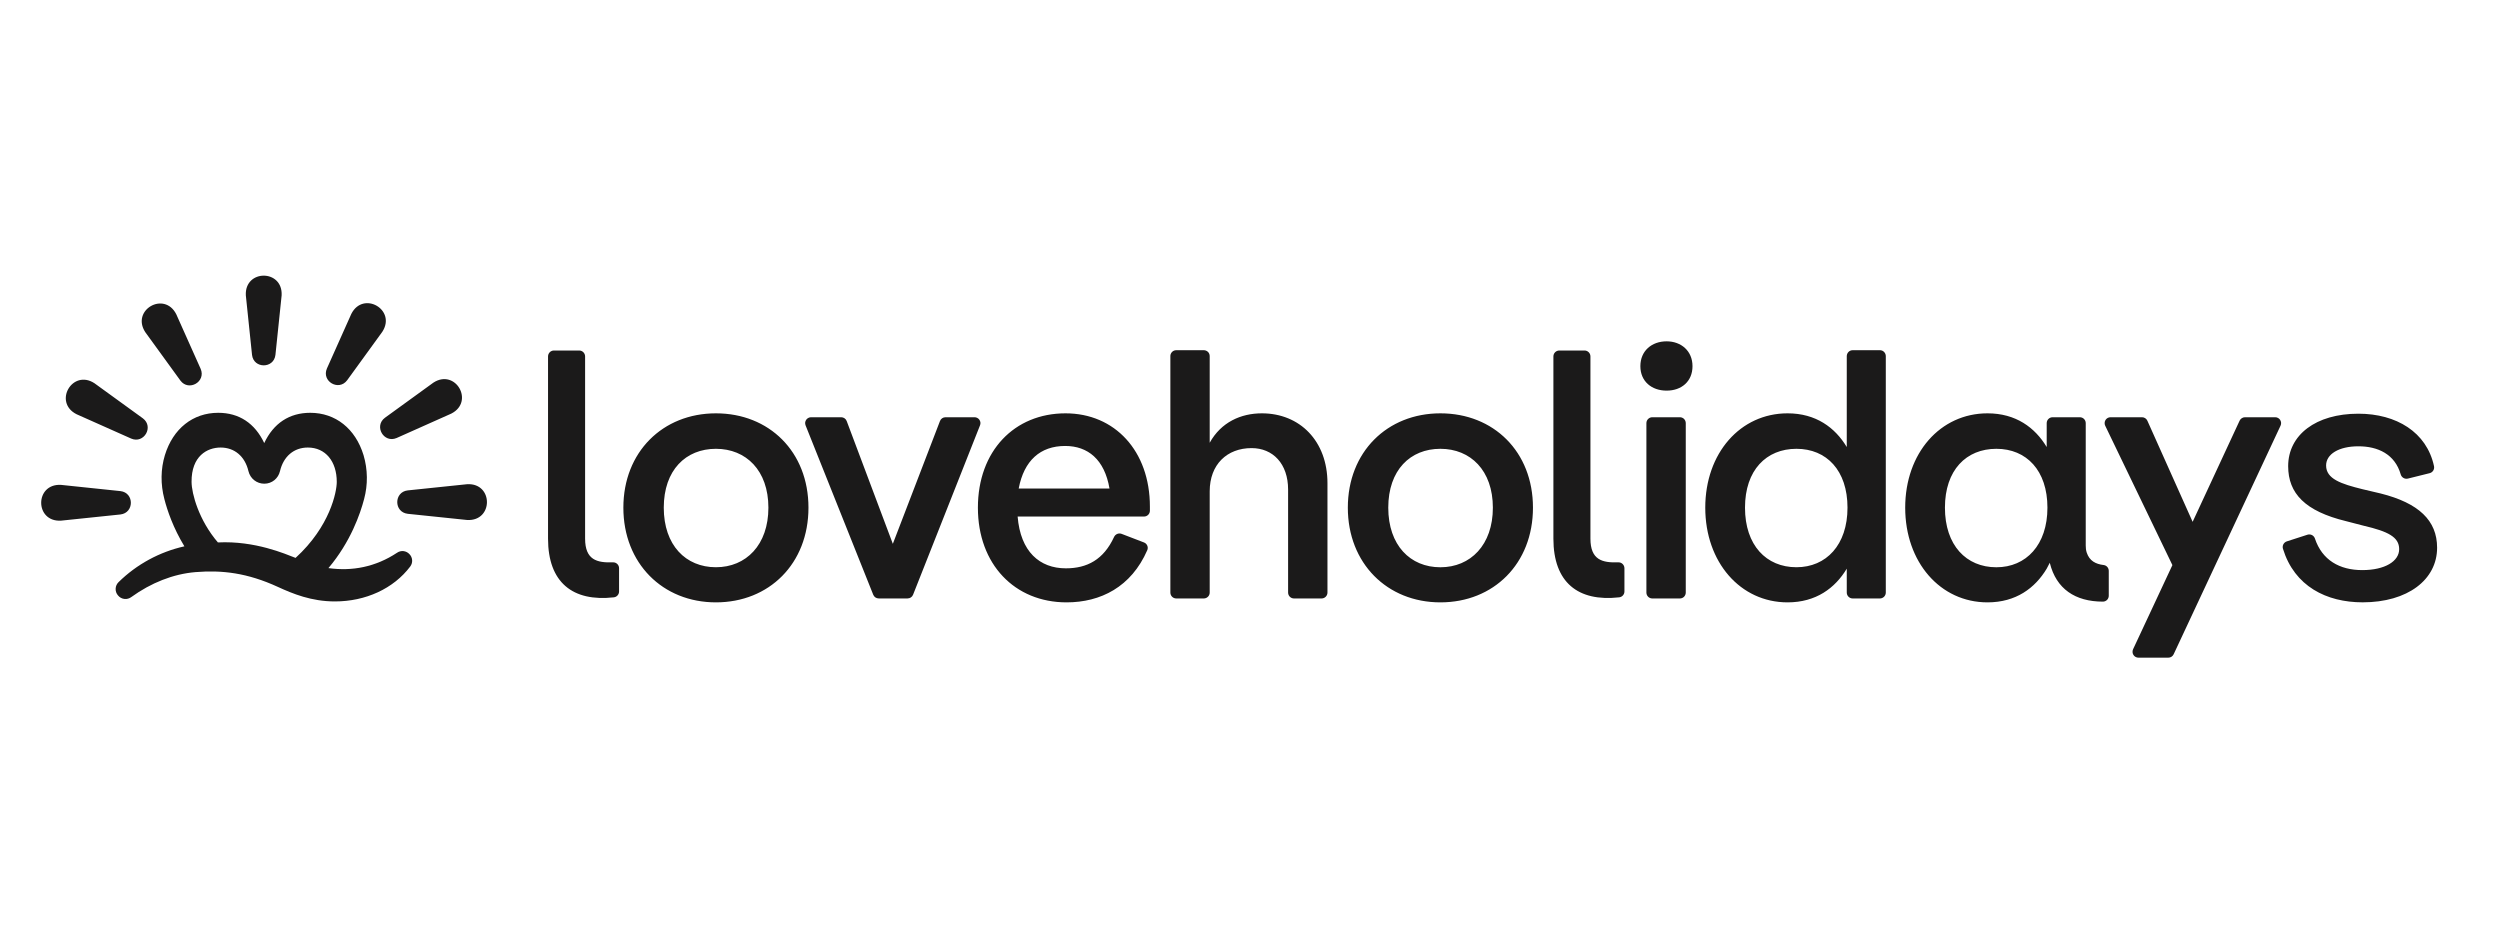 <svg width="75" height="28" viewBox="0 0 75 28" fill="none" xmlns="http://www.w3.org/2000/svg">
<g clip-path="url(#clip0_1517_5987)">
<g clip-path="url(#clip1_1517_5987)">
<path d="M7.561 10.648L7.375 8.861C7.335 8.073 8.489 8.072 8.449 8.861L8.263 10.648C8.213 11.066 7.609 11.063 7.561 10.648ZM5.412 11.417L4.357 9.963C3.927 9.301 4.929 8.723 5.287 9.426L6.02 11.066C6.186 11.453 5.661 11.753 5.412 11.417ZM3.935 13.157L2.295 12.426C1.591 12.068 2.169 11.066 2.832 11.496L4.286 12.55C4.624 12.803 4.318 13.323 3.935 13.157ZM3.613 15.434L1.827 15.62C1.039 15.661 1.038 14.506 1.827 14.546L3.613 14.733C4.032 14.782 4.029 15.386 3.613 15.434ZM12.231 14.712L14.017 14.526C14.805 14.486 14.806 15.64 14.017 15.6L12.231 15.414C11.812 15.364 11.815 14.76 12.231 14.712ZM11.548 12.533L13.002 11.479C13.664 11.049 14.243 12.049 13.539 12.408L11.899 13.14C11.512 13.306 11.212 12.782 11.548 12.533ZM9.807 11.056L10.54 9.416C10.897 8.713 11.9 9.291 11.47 9.953L10.415 11.407C10.163 11.745 9.641 11.44 9.807 11.056ZM11.911 16.583C11.267 17.009 10.565 17.143 9.853 17.043C10.518 16.257 10.808 15.413 10.923 14.972C11.039 14.54 11.034 14.084 10.906 13.654C10.663 12.859 10.065 12.384 9.307 12.384C8.682 12.384 8.206 12.697 7.927 13.292C7.646 12.697 7.172 12.384 6.546 12.384C5.789 12.384 5.19 12.859 4.947 13.654C4.82 14.07 4.814 14.526 4.931 14.972C5.02 15.317 5.196 15.837 5.532 16.39C4.786 16.557 4.102 16.929 3.557 17.464C3.503 17.516 3.472 17.586 3.469 17.661C3.466 17.735 3.491 17.808 3.541 17.864C3.588 17.922 3.656 17.959 3.73 17.968C3.804 17.977 3.879 17.957 3.939 17.912C4.53 17.485 5.197 17.218 5.868 17.163C6.661 17.099 7.418 17.185 8.338 17.608C8.782 17.812 9.341 18.043 10.048 18.043C10.966 18.043 11.805 17.661 12.308 16.994C12.349 16.939 12.369 16.871 12.364 16.803C12.359 16.735 12.33 16.67 12.281 16.622C12.235 16.572 12.171 16.541 12.104 16.533C12.036 16.526 11.967 16.544 11.911 16.583ZM10.103 14.457C10.103 14.755 9.902 15.793 8.867 16.737C8.562 16.62 7.654 16.218 6.537 16.273C5.964 15.604 5.749 14.81 5.747 14.457C5.741 13.681 6.216 13.426 6.618 13.426C7.036 13.426 7.348 13.69 7.453 14.133C7.506 14.356 7.7 14.511 7.929 14.511C8.158 14.511 8.348 14.355 8.4 14.133C8.505 13.69 8.818 13.426 9.235 13.426C9.766 13.426 10.103 13.843 10.103 14.457Z" fill="#1B1A1A"/>
<path fill-rule="evenodd" clip-rule="evenodd" d="M49.998 10.24C49.551 10.24 49.211 10.527 49.211 10.985C49.211 11.443 49.551 11.719 49.998 11.719C50.445 11.719 50.775 11.443 50.775 10.985C50.775 10.528 50.435 10.24 49.998 10.24ZM37.856 12.4C37.227 12.4 36.632 12.666 36.291 13.283V10.683C36.291 10.636 36.273 10.591 36.24 10.558C36.206 10.525 36.161 10.506 36.114 10.506H35.288C35.264 10.506 35.241 10.511 35.22 10.519C35.198 10.528 35.179 10.541 35.162 10.558C35.146 10.574 35.133 10.594 35.124 10.615C35.115 10.637 35.11 10.66 35.111 10.683V17.777C35.111 17.875 35.19 17.954 35.288 17.954H36.114C36.161 17.954 36.206 17.935 36.239 17.902C36.273 17.869 36.291 17.824 36.291 17.777V14.74C36.291 13.932 36.813 13.443 37.547 13.443C38.186 13.443 38.643 13.91 38.643 14.687V17.777C38.643 17.875 38.722 17.954 38.82 17.954H39.647C39.694 17.954 39.739 17.935 39.772 17.902C39.805 17.869 39.824 17.824 39.824 17.777V14.496C39.824 13.23 38.994 12.4 37.856 12.4ZM21.478 12.4C19.882 12.4 18.701 13.56 18.701 15.23C18.701 16.901 19.881 18.071 21.478 18.071C23.074 18.071 24.254 16.911 24.254 15.23C24.254 13.549 23.073 12.4 21.478 12.4ZM21.478 17.017C20.573 17.017 19.913 16.358 19.913 15.23C19.913 14.103 20.573 13.464 21.478 13.464C22.382 13.464 23.052 14.113 23.052 15.23C23.052 16.348 22.382 17.017 21.478 17.017ZM26.785 16.315L25.401 12.632C25.389 12.598 25.366 12.569 25.337 12.549C25.307 12.528 25.272 12.517 25.236 12.517H24.332C24.303 12.517 24.274 12.524 24.249 12.538C24.223 12.551 24.201 12.571 24.185 12.595C24.169 12.619 24.159 12.646 24.155 12.675C24.152 12.704 24.157 12.733 24.167 12.76L26.197 17.842C26.21 17.875 26.233 17.903 26.262 17.923C26.291 17.943 26.326 17.953 26.361 17.953H27.227C27.3 17.953 27.365 17.91 27.392 17.842L29.401 12.759C29.412 12.732 29.416 12.703 29.413 12.675C29.409 12.646 29.399 12.618 29.383 12.595C29.367 12.571 29.345 12.551 29.319 12.538C29.294 12.524 29.265 12.517 29.237 12.517H28.365C28.291 12.517 28.224 12.563 28.199 12.632L26.785 16.315ZM29.337 15.23C29.337 13.528 30.433 12.4 31.965 12.4C33.444 12.4 34.497 13.528 34.497 15.198L34.497 15.324C34.496 15.37 34.477 15.414 34.444 15.446C34.41 15.479 34.366 15.497 34.32 15.496H30.529C30.614 16.55 31.189 17.05 31.976 17.05C32.611 17.05 33.107 16.791 33.422 16.109C33.441 16.068 33.474 16.036 33.516 16.018C33.557 16.001 33.604 16 33.646 16.015L34.318 16.273C34.412 16.308 34.458 16.415 34.418 16.506C33.938 17.607 33.02 18.071 31.997 18.071C30.443 18.071 29.337 16.932 29.337 15.23ZM31.955 13.379C31.21 13.379 30.72 13.815 30.561 14.656H33.285C33.136 13.783 32.636 13.379 31.955 13.379ZM40.435 15.23C40.435 13.559 41.616 12.4 43.212 12.4C44.808 12.4 45.989 13.549 45.989 15.23C45.989 16.912 44.808 18.071 43.212 18.071C41.616 18.071 40.435 16.901 40.435 15.23ZM41.648 15.23C41.648 16.358 42.307 17.018 43.212 17.018C44.116 17.018 44.786 16.348 44.786 15.23C44.786 14.113 44.116 13.464 43.212 13.464C42.307 13.464 41.648 14.102 41.648 15.23ZM50.396 12.517H49.569C49.522 12.517 49.477 12.536 49.444 12.569C49.41 12.602 49.392 12.647 49.392 12.694V17.777C49.392 17.875 49.471 17.954 49.569 17.954H50.396C50.443 17.954 50.488 17.936 50.521 17.903C50.554 17.869 50.573 17.824 50.573 17.777V12.694C50.573 12.647 50.554 12.602 50.521 12.568C50.488 12.535 50.443 12.517 50.396 12.517ZM56.397 10.506H55.58C55.557 10.506 55.534 10.511 55.513 10.519C55.491 10.528 55.471 10.541 55.455 10.558C55.439 10.574 55.426 10.594 55.417 10.615C55.408 10.637 55.403 10.66 55.403 10.683V13.411C55.052 12.826 54.477 12.4 53.627 12.4C52.211 12.4 51.158 13.592 51.158 15.23C51.158 16.868 52.211 18.071 53.627 18.071C54.478 18.071 55.052 17.645 55.403 17.06V17.777C55.403 17.875 55.483 17.954 55.58 17.954H56.397C56.444 17.954 56.489 17.935 56.522 17.902C56.555 17.869 56.574 17.824 56.574 17.777V10.683C56.574 10.66 56.569 10.637 56.56 10.615C56.551 10.594 56.538 10.574 56.522 10.558C56.506 10.541 56.486 10.528 56.465 10.519C56.443 10.511 56.42 10.506 56.397 10.506ZM53.893 17.017C52.988 17.017 52.35 16.358 52.35 15.23C52.35 14.103 52.989 13.464 53.893 13.464C54.797 13.464 55.425 14.113 55.425 15.23C55.425 16.348 54.787 17.017 53.893 17.017ZM67.35 12.517H68.256C68.386 12.517 68.471 12.652 68.417 12.769L65.209 19.629C65.195 19.659 65.172 19.685 65.144 19.703C65.116 19.721 65.083 19.73 65.049 19.73H64.153C64.123 19.73 64.094 19.723 64.067 19.708C64.041 19.694 64.019 19.673 64.003 19.648C63.987 19.623 63.978 19.594 63.976 19.565C63.974 19.535 63.98 19.505 63.992 19.478L65.172 16.953L63.156 12.771C63.143 12.743 63.137 12.714 63.139 12.684C63.141 12.654 63.15 12.625 63.166 12.599C63.182 12.574 63.204 12.553 63.23 12.539C63.256 12.524 63.286 12.517 63.316 12.517H64.26C64.329 12.517 64.393 12.558 64.421 12.621L65.779 15.655L67.189 12.619C67.204 12.589 67.226 12.563 67.255 12.545C67.283 12.527 67.316 12.517 67.35 12.517ZM71.422 14.805L70.879 14.677C70.23 14.517 69.783 14.368 69.783 13.964C69.783 13.624 70.166 13.389 70.751 13.389C71.337 13.389 71.847 13.624 72.022 14.234C72.049 14.325 72.142 14.38 72.235 14.358L72.89 14.195C72.935 14.184 72.974 14.155 72.998 14.116C73.022 14.076 73.03 14.028 73.02 13.983C72.801 12.965 71.891 12.411 70.751 12.411C69.474 12.411 68.645 13.049 68.645 13.985C68.645 14.804 69.155 15.336 70.379 15.634L70.911 15.772C71.645 15.943 71.975 16.113 71.975 16.475C71.975 16.837 71.549 17.103 70.868 17.103C70.187 17.103 69.662 16.803 69.447 16.154C69.432 16.11 69.4 16.073 69.359 16.052C69.317 16.031 69.269 16.027 69.225 16.041L68.603 16.242C68.559 16.257 68.522 16.288 68.501 16.329C68.479 16.371 68.475 16.419 68.489 16.464C68.834 17.587 69.793 18.07 70.879 18.07C72.231 18.07 73.113 17.39 73.113 16.432C73.113 15.613 72.561 15.092 71.422 14.805ZM17.553 16.159C17.553 16.8 17.911 16.887 18.388 16.87C18.412 16.869 18.436 16.873 18.458 16.881C18.48 16.89 18.501 16.903 18.518 16.919C18.535 16.936 18.549 16.956 18.558 16.977C18.567 16.999 18.572 17.023 18.572 17.047V17.744C18.572 17.788 18.556 17.829 18.527 17.862C18.498 17.895 18.458 17.915 18.415 17.92C17.181 18.058 16.441 17.474 16.441 16.159V10.693C16.441 10.595 16.52 10.515 16.618 10.515H17.376C17.474 10.515 17.553 10.595 17.553 10.693V16.159ZM48.548 16.87C48.071 16.887 47.713 16.8 47.713 16.159V10.693C47.713 10.646 47.695 10.601 47.661 10.567C47.628 10.534 47.583 10.515 47.536 10.515H46.778C46.731 10.516 46.686 10.534 46.653 10.568C46.62 10.601 46.602 10.646 46.602 10.693V16.159C46.602 17.474 47.341 18.058 48.575 17.92C48.619 17.915 48.658 17.895 48.688 17.862C48.717 17.83 48.733 17.788 48.733 17.744V17.047C48.733 17.023 48.728 16.999 48.718 16.977C48.709 16.956 48.695 16.936 48.678 16.919C48.661 16.903 48.641 16.89 48.618 16.881C48.596 16.873 48.572 16.869 48.548 16.87ZM62.602 16.579C62.684 16.826 62.868 16.922 63.11 16.951C63.152 16.956 63.192 16.977 63.22 17.01C63.248 17.042 63.263 17.084 63.263 17.127V17.872C63.263 17.918 63.245 17.963 63.212 17.997C63.178 18.03 63.134 18.049 63.087 18.049C62.251 18.048 61.689 17.664 61.496 16.894L61.493 16.883C61.442 16.984 61.401 17.06 61.401 17.06C61.05 17.645 60.476 18.071 59.625 18.071C58.209 18.071 57.156 16.868 57.156 15.23C57.156 13.592 58.21 12.4 59.625 12.4C60.475 12.4 61.05 12.826 61.401 13.411V12.694C61.401 12.596 61.481 12.517 61.578 12.517H62.395C62.493 12.517 62.572 12.596 62.572 12.694V16.366C62.572 16.438 62.579 16.51 62.602 16.579ZM58.348 15.23C58.348 16.358 58.986 17.018 59.891 17.018C60.784 17.018 61.423 16.347 61.423 15.23C61.423 14.113 60.794 13.464 59.891 13.464C58.986 13.464 58.348 14.102 58.348 15.23Z" fill="#1B1A1A"/>
</g>
</g>
<defs>
<clipPath id="clip0_1517_5987">
<rect width="74" height="28" fill="white" transform="translate(0.5)"/>
</clipPath>
<clipPath id="clip1_1517_5987">
<rect width="74" height="28" fill="white" transform="translate(0.5)"/>
</clipPath>
</defs>
</svg>
